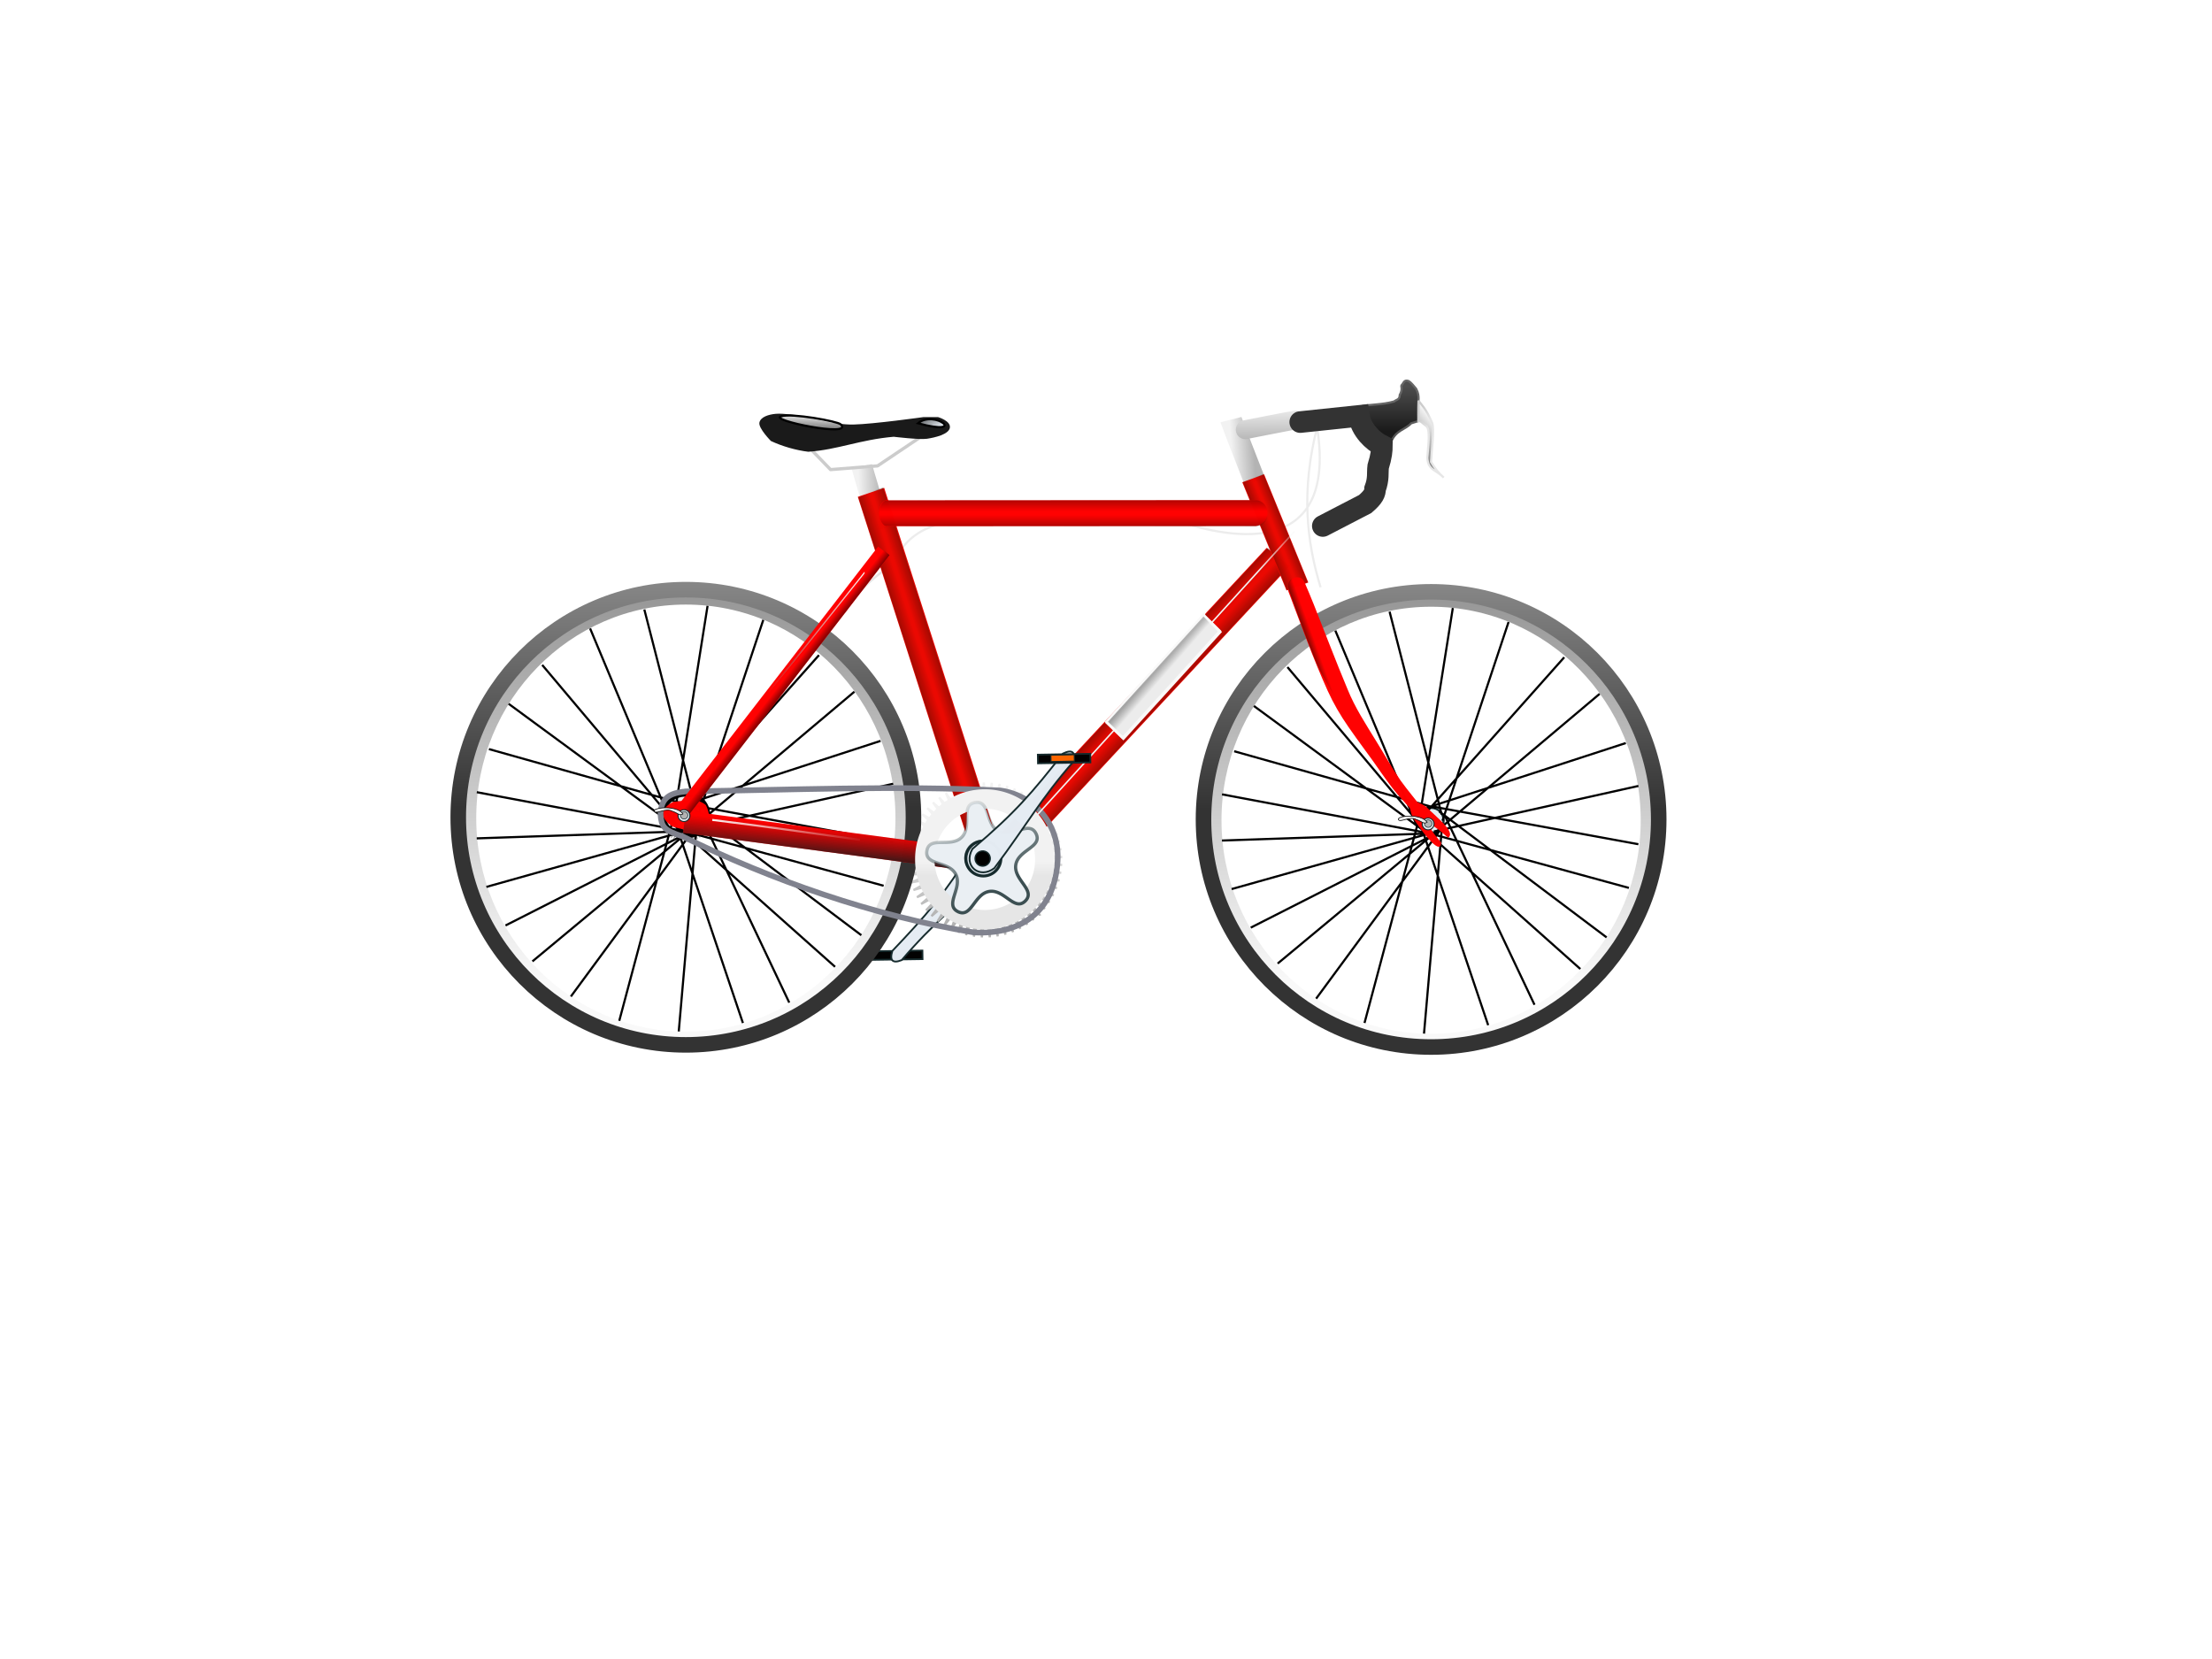 <?xml version="1.0"?>
<svg xmlns="http://www.w3.org/2000/svg" xmlns:xlink="http://www.w3.org/1999/xlink" width="1024" height="768" viewBox="0 0 1024 768">
  <defs>
    <linearGradient xlink:href="#l" id="P" gradientUnits="userSpaceOnUse" gradientTransform="translate(592 -.571)" x1="-312.857" y1="52" x2="-296.571" y2="52"/>
    <linearGradient xlink:href="#a" id="v" gradientUnits="userSpaceOnUse" gradientTransform="scale(.737 1.356)" x1="486.367" y1="25.4" x2="500.293" y2="23.695"/>
    <linearGradient xlink:href="#a" id="w" gradientUnits="userSpaceOnUse" gradientTransform="scale(.685 1.459)" x1="270.603" y1="39.148" x2="286.474" y2="37.858"/>
    <linearGradient xlink:href="#a" id="x" gradientUnits="userSpaceOnUse" x1="236.497" y1="207.905" x2="236.497" y2="248.374"/>
    <linearGradient xlink:href="#a" id="y" gradientUnits="userSpaceOnUse" x1="236.497" y1="207.905" x2="236.497" y2="248.374"/>
    <linearGradient xlink:href="#a" id="z" gradientUnits="userSpaceOnUse" gradientTransform="scale(1.557 .642)" x1="239.961" y1="18.101" x2="240.576" y2="44.054"/>
    <linearGradient xlink:href="#b" id="A" gradientUnits="userSpaceOnUse" gradientTransform="scale(.96 1.042)" x1="453.684" y1="22.63" x2="453.684" y2="2.456"/>
    <linearGradient id="b">
      <stop stop-color="#1a1a1a" offset="0"/>
      <stop stop-color="#4d4d4d" offset="1"/>
    </linearGradient>
    <linearGradient xlink:href="#c" id="B" gradientUnits="userSpaceOnUse" gradientTransform="scale(.96 1.042)" x1="456.091" y1="29.388" x2="456.091" y2="11.161"/>
    <linearGradient id="c">
      <stop stop-color="#4d4d4d" offset="0"/>
      <stop stop-color="#666" offset="1"/>
    </linearGradient>
    <linearGradient xlink:href="#d" id="C" gradientUnits="userSpaceOnUse" gradientTransform="scale(.59 1.696)" x1="759.824" y1="25.535" x2="766.135" y2="10.497"/>
    <linearGradient id="d">
      <stop stop-color="#666" offset="0"/>
      <stop stop-color="#fff" offset="1"/>
    </linearGradient>
    <linearGradient xlink:href="#e" id="D" gradientUnits="userSpaceOnUse" gradientTransform="scale(.59 1.696)" x1="750.325" y1="13.505" x2="755.332" y2="18.047"/>
    <linearGradient id="e">
      <stop stop-color="#ccc" offset="0"/>
      <stop stop-color="#e6e6e6" offset="1"/>
    </linearGradient>
    <linearGradient xlink:href="#f" id="E" gradientUnits="userSpaceOnUse" gradientTransform="matrix(.948 0 0 .966 -560.07 187.72)" x1="441.047" y1="83.936" x2="441.047" y2="311.977"/>
    <linearGradient id="f">
      <stop stop-color="gray" offset="0"/>
      <stop stop-color="#f9f9f9" offset="1"/>
    </linearGradient>
    <linearGradient xlink:href="#g" id="F" gradientUnits="userSpaceOnUse" gradientTransform="translate(-584.234 179.259)" x1="431.63" y1="229.54" x2="431.63" y2="102.522"/>
    <linearGradient id="g">
      <stop stop-color="#333" offset="0"/>
      <stop stop-color="#999" offset="1"/>
    </linearGradient>
    <linearGradient xlink:href="#h" id="G" gradientUnits="userSpaceOnUse" x1="272.899" y1="260.173" x2="213.97" y2="181.925"/>
    <linearGradient id="h">
      <stop offset="0" stop-color="#3c4f52"/>
      <stop offset="1" stop-color="#3c4f52" stop-opacity="0"/>
    </linearGradient>
    <linearGradient xlink:href="#h" id="H" gradientUnits="userSpaceOnUse" x1="272.899" y1="260.173" x2="213.97" y2="181.925"/>
    <linearGradient xlink:href="#i" id="I" gradientUnits="userSpaceOnUse" gradientTransform="translate(-.571 16.286)" x1="-299.714" y1="189.857" x2="-299.143" y2="204.714"/>
    <linearGradient id="i">
      <stop offset="0" stop-color="#1a1a1a"/>
      <stop offset="1" stop-color="#1a1a1a" stop-opacity="0"/>
    </linearGradient>
    <linearGradient xlink:href="#j" id="J" gradientUnits="userSpaceOnUse" x1="-359.277" y1="211.814" x2="-327.443" y2="211.814"/>
    <linearGradient id="j">
      <stop offset="0" stop-color="#eb0800"/>
      <stop offset="1" stop-color="#eb0800" stop-opacity="0"/>
    </linearGradient>
    <linearGradient xlink:href="#k" id="K" gradientUnits="userSpaceOnUse" x1="-365.244" y1="212.565" x2="-313.613" y2="212.565"/>
    <linearGradient id="k">
      <stop offset="0" stop-color="#fbfffe"/>
      <stop offset="1" stop-color="#fbfffe" stop-opacity="0"/>
    </linearGradient>
    <linearGradient xlink:href="#t" id="ak" gradientUnits="userSpaceOnUse" x1="230.952" y1="190.762" x2="226.984" y2="180.444"/>
    <linearGradient xlink:href="#l" id="M" gradientUnits="userSpaceOnUse" x1="-312.857" y1="52" x2="-296.571" y2="52"/>
    <linearGradient id="l">
      <stop offset="0" stop-color="#070c00"/>
      <stop offset="1" stop-color="#070c00" stop-opacity="0"/>
    </linearGradient>
    <linearGradient xlink:href="#l" id="N" gradientUnits="userSpaceOnUse" gradientTransform="translate(592 -.571)" x1="-312.857" y1="52" x2="-296.571" y2="52"/>
    <linearGradient xlink:href="#l" id="O" gradientUnits="userSpaceOnUse" x1="-312.857" y1="52" x2="-296.571" y2="52"/>
    <linearGradient id="a">
      <stop stop-color="#f2f2f2" offset="0"/>
      <stop stop-color="#b3b3b3" offset="1"/>
    </linearGradient>
    <linearGradient xlink:href="#m" id="Q" gradientUnits="userSpaceOnUse" x1="-259.7" y1="72.821" x2="-184.871" y2="72.821"/>
    <linearGradient id="m">
      <stop offset="0" stop-color="#f7fcfa"/>
      <stop offset="1" stop-color="#f7fcfa" stop-opacity="0"/>
    </linearGradient>
    <linearGradient id="u">
      <stop offset="0" stop-color="#3c4f52"/>
      <stop offset="1" stop-color="#3c4f52" stop-opacity="0"/>
    </linearGradient>
    <linearGradient xlink:href="#n" id="S" gradientUnits="userSpaceOnUse" gradientTransform="translate(1.111 -15.778)" x1="-446.667" y1="188.556" x2="-446.667" y2="182.111"/>
    <linearGradient id="n">
      <stop offset="0" stop-color="#050100"/>
      <stop offset="1" stop-color="#050100" stop-opacity="0"/>
    </linearGradient>
    <linearGradient xlink:href="#l" id="T" gradientUnits="userSpaceOnUse" x1="-312.857" y1="52" x2="-296.571" y2="52"/>
    <linearGradient xlink:href="#l" id="U" gradientUnits="userSpaceOnUse" gradientTransform="translate(592 -.571)" x1="-312.857" y1="52" x2="-296.571" y2="52"/>
    <linearGradient xlink:href="#l" id="V" gradientUnits="userSpaceOnUse" gradientTransform="matrix(.001 -1 1.05 .001 -438.2 -449.47)" x1="-312.857" y1="52" x2="-296.571" y2="52"/>
    <linearGradient xlink:href="#l" id="W" gradientUnits="userSpaceOnUse" gradientTransform="matrix(.001 1 1.05 -.001 -438.2 142.045)" x1="-312.857" y1="52" x2="-296.571" y2="52"/>
    <linearGradient xlink:href="#f" id="X" gradientUnits="userSpaceOnUse" gradientTransform="matrix(.948 0 0 .966 -560.07 187.72)" x1="441.047" y1="83.936" x2="441.047" y2="311.977"/>
    <linearGradient xlink:href="#g" id="Y" gradientUnits="userSpaceOnUse" gradientTransform="translate(-584.234 179.259)" x1="431.63" y1="229.54" x2="431.63" y2="102.522"/>
    <linearGradient xlink:href="#l" id="Z" gradientUnits="userSpaceOnUse" gradientTransform="matrix(.601 -.266 -.259 -.714 602.163 107.078)" x1="-306.12" y1="51.993" x2="-296.571" y2="52"/>
    <linearGradient xlink:href="#o" id="aa" gradientUnits="userSpaceOnUse" x1="188.271" y1="-147.657" x2="187.911" y2="-136.157"/>
    <linearGradient id="o">
      <stop offset="0" stop-color="#e6e6e6"/>
      <stop offset="1" stop-color="#e6e6e6" stop-opacity="0"/>
    </linearGradient>
    <linearGradient xlink:href="#u" id="aj" gradientUnits="userSpaceOnUse" x1="251.111" y1="231.906" x2="230.952" y2="190.762"/>
    <linearGradient xlink:href="#p" id="ac" gradientUnits="userSpaceOnUse" x1="251" y1="-141.5" x2="243" y2="-152"/>
    <linearGradient id="p">
      <stop offset="0" stop-color="#e5ecf3"/>
      <stop offset="1" stop-color="#e5ecf3" stop-opacity="0"/>
    </linearGradient>
    <linearGradient id="t">
      <stop offset="0" stop-color="#eaeff3"/>
      <stop offset="1" stop-color="#eaeff3" stop-opacity="0"/>
    </linearGradient>
    <linearGradient xlink:href="#q" id="ae" gradientUnits="userSpaceOnUse" gradientTransform="scale(.953 1.049)" x1="374.272" y1="86.942" x2="398.882" y2="64.644"/>
    <linearGradient id="q">
      <stop stop-color="#f2f2f2" offset="0"/>
      <stop stop-color="#f2f2f2" stop-opacity="0" offset="1"/>
    </linearGradient>
    <linearGradient xlink:href="#r" id="af" gradientUnits="userSpaceOnUse" x1="334.998" y1="98.481" x2="346.031" y2="108.151"/>
    <linearGradient id="r">
      <stop offset="0"/>
      <stop offset="1" stop-opacity="0"/>
    </linearGradient>
    <linearGradient xlink:href="#r" id="ag" gradientUnits="userSpaceOnUse" x1="334.998" y1="98.481" x2="346.031" y2="108.151"/>
    <linearGradient xlink:href="#s" id="ah" gradientUnits="userSpaceOnUse" gradientTransform="scale(.998 1.002)" x1="242.016" y1="228.851" x2="242.016" y2="222.092"/>
    <linearGradient id="s">
      <stop stop-color="#e6e6e6" offset="0"/>
      <stop stop-color="#f2f2f2" offset="1"/>
    </linearGradient>
    <linearGradient xlink:href="#t" id="ai" gradientUnits="userSpaceOnUse" x1="230.952" y1="190.762" x2="226.984" y2="180.444"/>
    <linearGradient xlink:href="#u" id="al" gradientUnits="userSpaceOnUse" x1="251.111" y1="231.906" x2="230.952" y2="190.762"/>
    <filter color-interpolation-filters="sRGB" id="ad" x="-.051" width="1.101" y="-.168" height="1.337">
      <feGaussianBlur stdDeviation=".26"/>
    </filter>
    <filter color-interpolation-filters="sRGB" id="ab" x="-.035" width="1.07" y="-.157" height="1.315">
      <feGaussianBlur stdDeviation=".42"/>
    </filter>
    <filter color-interpolation-filters="sRGB" id="R" x="-.021" width="1.042" y="-4.155" height="9.31">
      <feGaussianBlur stdDeviation=".619"/>
    </filter>
    <filter color-interpolation-filters="sRGB" id="L" x="-.032" width="1.063" y="-4.869" height="10.738">
      <feGaussianBlur stdDeviation=".608"/>
    </filter>
  </defs>
  <g stroke="#152a2c" stroke-linecap="round">
    <path opacity=".99" stroke-width=".805" d="M402.964 440.396l24.056-.357.06 3.967-24.057.357z"/>
    <path d="M460.58 401.46c-18.283 18.407-28.22 25.507-43.158 43.013-4.136 1.647-5.753.225-4.307-4.291 15.687-16.501 23.633-25.481 37.292-47.411 7.111-5.505 14.329 1.267 10.172 8.689z" opacity=".99" fill="#e5ecf3" stroke-width=".827"/>
  </g>
  <g transform="translate(211.892 177.344)">
    <path d="M357.962 16.9c.286 1.144 11.166 28.917 11.166 28.917" fill="none" stroke="url(#v)" stroke-width="10"/>
  </g>
  <g transform="translate(212.464 176.201)">
    <path d="M186.456 39.523c.2 1.16 8.725 29.481 8.725 29.481" fill="none" stroke="url(#w)" stroke-width="9.669"/>
  </g>
  <g transform="matrix(.35 0 0 .35 232.016 299.614)">
    <path d="M268.774 247.243l-8.767-6.966 6.027 9.437-8.004-7.83 5.025 10.006-7.157-8.612 3.969 10.47-6.233-9.301 2.872 10.822-5.244-9.893 1.744 11.061-4.199-10.381.597 11.182-3.109-10.757-.555 11.183-1.987-11.019-1.703 11.067-.843-11.166-2.831 10.834.309-11.193-3.93 10.485 1.458-11.102-4.987 10.025 2.592-10.893-5.992 9.459 3.699-10.569-6.933 8.793 4.766-10.132-7.8 8.033 5.782-9.588-8.585 7.189 6.738-8.944-9.278 6.268 7.621-8.203-9.874 5.281 8.425-7.376-10.365 4.238 9.139-6.471-10.746 3.15 9.756-5.497-11.012 2.028 10.268-4.465-11.162.885 10.673-3.385-11.194-.268 10.965-2.269-11.107-1.417 11.14-1.131-10.903-2.551 11.197.021-10.582-3.659 11.135 1.172-10.15-4.728 10.956 2.311-9.61-5.746 10.66 3.425-8.968-6.704 10.252 4.503-8.232-7.59 9.734 5.533-7.407-8.396 9.114 6.505-6.505-9.114 8.396 7.407-5.533-9.734 7.591 8.232-4.504-10.252 6.704 8.968-3.425-10.66 5.746 9.61-2.311-10.956 4.728 10.15-1.172-11.135 3.659 10.582-.021-11.197 2.551 10.903 1.131-11.14 1.417 11.107 2.27-10.965.267 11.194 3.385-10.673-.885 11.162 4.465-10.269-2.028 11.012 5.497-9.755-3.15 10.745 6.471-9.138-4.238 10.365 7.376-8.425-5.281 9.874 8.203-7.621-6.268 9.278 8.944-6.738-7.189 8.585 9.588-5.782-8.033 7.8 10.132-4.766-8.793 6.933 10.569-3.699-9.459 5.992 10.893-2.592-10.025 4.987 11.102-1.458-10.485 3.93 11.193-.309-10.834 2.831 11.166.843-11.067 1.703 11.019 1.986-11.183.556 10.757 3.109-11.181-.597 10.38 4.199-11.061-1.744 9.893 5.244-10.822-2.872 9.302 6.233-10.47-3.969 8.611 7.156-10.006-5.024 7.83 8.004-9.437-6.027 6.966 8.767z" fill="none" stroke="url(#x)" stroke-linecap="round"/>
  </g>
  <path d="M327.513 377.26c0 5.369-4.62 9.721-10.317 9.721-5.698 0-10.318-4.352-10.318-9.722 0-5.37 4.62-9.722 10.318-9.722 5.698 0 10.317 4.353 10.317 9.722z" opacity=".99" fill="#eaeff3" stroke="#000" stroke-width="2.53" stroke-linecap="round"/>
  <g transform="translate(212.464 176.201)">
    <path d="M268.774 247.243l-8.767-6.966 6.027 9.437-8.004-7.83 5.025 10.006-7.157-8.612 3.969 10.47-6.233-9.301 2.872 10.822-5.244-9.893 1.744 11.061-4.199-10.381.597 11.182-3.109-10.757-.555 11.183-1.987-11.019-1.703 11.067-.843-11.166-2.831 10.834.309-11.193-3.93 10.485 1.458-11.102-4.987 10.025 2.592-10.893-5.992 9.459 3.699-10.569-6.933 8.793 4.766-10.132-7.8 8.033 5.782-9.588-8.585 7.189 6.738-8.944-9.278 6.268 7.621-8.203-9.874 5.281 8.425-7.376-10.365 4.238 9.139-6.471-10.746 3.15 9.756-5.497-11.012 2.028 10.268-4.465-11.162.885 10.673-3.385-11.194-.268 10.965-2.269-11.107-1.417 11.14-1.131-10.903-2.551 11.197.021-10.582-3.659 11.135 1.172-10.15-4.728 10.956 2.311-9.61-5.746 10.66 3.425-8.968-6.704 10.252 4.503-8.232-7.59 9.734 5.533-7.407-8.396 9.114 6.505-6.505-9.114 8.396 7.407-5.533-9.734 7.591 8.232-4.504-10.252 6.704 8.968-3.425-10.66 5.746 9.61-2.311-10.956 4.728 10.15-1.172-11.135 3.659 10.582-.021-11.197 2.551 10.903 1.131-11.14 1.417 11.107 2.27-10.965.267 11.194 3.385-10.673-.885 11.162 4.465-10.269-2.028 11.012 5.497-9.755-3.15 10.745 6.471-9.138-4.238 10.365 7.376-8.425-5.281 9.874 8.203-7.621-6.268 9.278 8.944-6.738-7.189 8.585 9.588-5.782-8.033 7.8 10.132-4.766-8.793 6.933 10.569-3.699-9.459 5.992 10.893-2.592-10.025 4.987 11.102-1.458-10.485 3.93 11.193-.309-10.834 2.831 11.166.843-11.067 1.703 11.019 1.986-11.183.556 10.757 3.109-11.181-.597 10.38 4.199-11.061-1.744 9.893 5.244-10.822-2.872 9.302 6.233-10.47-3.969 8.611 7.156-10.006-5.024 7.83 8.004-9.437-6.027 6.966 8.767z" fill="none" stroke="url(#y)" stroke-linecap="round"/>
  </g>
  <g transform="translate(212.464 176.201)">
    <path d="M387.347 18.237c-.907.026-23.344 4.482-23.344 4.482" fill="none" stroke="url(#z)" stroke-width="8.755" stroke-linecap="round"/>
  </g>
  <g transform="translate(217.214 180.451)">
    <path d="M158.971 28.352c1.145 1.145 8.303 8.59 8.303 8.59l21.76-1.718 20.901-14.03" fill="none" stroke="#ccc" stroke-width="1.5" stroke-linecap="round" stroke-linejoin="round"/>
  </g>
  <g transform="translate(212.464 176.201)">
    <path d="M333.287 65.324c9.798 2.735 74.845 25.459 63.977-43.731-7.534 29.668-4.811 53.025 1.619 74.1" fill="none" stroke="#ececec"/>
  </g>
  <g transform="translate(212.464 176.201)">
    <path d="M196.021 88.404c-7.814 5.84-13.912 12.111-17.411 19.031" fill="none" stroke="#e6e6e6"/>
  </g>
  <g transform="translate(209.555 157.656)">
    <path d="M224.365 85.165c-9.537 3.111-13.453 7.16-16.601 11.337" fill="none" stroke="#ececec"/>
  </g>
  <g transform="translate(212.464 176.201)">
    <path d="M417.307 11.976c-.51 1.068 14.649 21.511 14.071 16.602 2.471-5.887 6.445-5.635 9.414-8.807l3.239-1.012c.261-2.195-.481-4.146.203-10.326-.021-1.273-.026-2.534-1.114-4.656-1.201-1.309-2.174-2.873-3.644-3.645-2.147-.645-2.19 1.233-3.138 2.025-.364.584.735 1.71-.81 4.454-.015 2.307-1.653 2.177-2.632 3.037-5.611 1.6-10.828 1.233-15.589 2.328z" fill="url(#A)" stroke="url(#B)"/>
  </g>
  <g transform="translate(212.464 176.201)">
    <path d="M444.233 9.243c1.473 2.28 3.309 3.312 6.277 10.325 1.075 3.023-.218 12.909-.507 18.02 1.684 2.974 3.648 5.392 5.872 7.287-3.746-3.779-7.185-3.31-7.593-9.11.418-6.044 1.446-12.916-.404-14.678-1.257-.818-2.73-2.716-3.746-2.328l.101-9.516z" fill="url(#C)" stroke="url(#D)"/>
  </g>
  <g transform="translate(212.464 176.201)">
    <path d="M389.456 19.19l27.201-2.864c1.032 6.73 6.589 11.728 10.593 13.744-.022 2.283-.191 4.821-1.717 9.735-.364 2.983.318 5.59-1.432 10.307-.03 1.871-.629 3.645-4.581 7.015L399.907 67.29" fill="none" stroke="#333" stroke-width="10" stroke-linecap="round"/>
  </g>
  <g transform="translate(211.47 177.504)">
    <path d="M110.584 199.755a4.859 4.859 0 11-9.718 0 4.859 4.859 0 119.718 0z" stroke="#333" stroke-width="1.5" stroke-linecap="round" stroke-linejoin="round"/>
  </g>
  <path d="M-17.048 413.852c0 56.184-44.734 101.731-99.916 101.731-55.182 0-99.916-45.547-99.916-101.731 0-56.185 44.734-101.732 99.916-101.732 55.182 0 99.916 45.547 99.916 101.732z" fill="none" stroke="url(#E)" stroke-width="5.765" stroke-linecap="round" transform="translate(434.464 -35.132)"/>
  <path d="M-11.599 413.467c0 58.191-47.173 105.365-105.365 105.365-58.191 0-105.365-47.174-105.365-105.365 0-58.192 47.174-105.365 105.365-105.365 58.192 0 105.365 47.173 105.365 105.365z" fill="none" stroke="url(#F)" stroke-width="7.2" stroke-linecap="round" transform="translate(434.464 -35.132)"/>
  <path transform="matrix(1.02 0 0 .958 77.764 117.542)" d="M240.727 272.636c0 3.314-2.523 6-5.636 6s-5.636-2.686-5.636-6c0-3.313 2.523-6 5.636-6s5.636 2.687 5.636 6z" opacity=".99" fill="#e5ecf3" stroke="#152a2c"/>
  <path d="M315.423 372.986l92.21-30.007M318.07 372.342l95.384 17.467M322.625 380.883l-8.408 96.606M321.245 374.633l77.487 58.302M323.817 376.525l41.552 87.617M298.278 282.155l24.121 93.922M321.763 383.212l-57.489 78.092M353.353 286.958l-30.606 92.014M320.47 384.525l-86.462 43.905M317.613 384.82l-96.915 3.287M251 307.818l62.484 74.156M327.556 280.46l-15.191 95.773M379.129 303.282l-64.453 72.452M395.53 320.2l-74.161 62.479M413.472 362.836l-94.65 21.084M315.532 384.443l93.531 25.596M314.152 383.091l72.429 64.478M312.937 381.703l30.982 91.887M311.682 378.877l-25.01 93.69M321.056 383.08l-74.586 61.97M318.518 384.34l-93.353 26.238M316.036 384.646l-95.3-17.918M313.62 383.221l-78.152-57.405M310.556 380.396l-37.384-89.474M226.332 346.772l93.345 26.27" fill="none" stroke="#000" stroke-width=".996"/>
  <path d="M311.583 371.229c-5.98 3.18-6.398 7.21-.305 11.384 3.758 1.197 9.693 2.729 14.483.354 3.189-2.824 3.003-6.177 1.005-10.286-4.552-3.843-9.996-1.8-15.183-1.452z" opacity=".99" fill="red"/>
  <g transform="matrix(.343 0 0 .343 371.503 320.28)" fill="#eaeff3" stroke="url(#G)" stroke-width="8.002">
    <path d="M271.207 221.616a27.773 27.773 0 11-55.545 0 27.773 27.773 0 1155.545 0z" stroke="url(#H)" stroke-linecap="round"/>
  </g>
  <g>
    <path opacity=".99" fill="red" d="M458.087 404.39l-141.89-18.896 1.357-10.196 141.89 18.895z"/>
    <path opacity=".99" fill="url(#I)" d="M-374.571 209.857h143.143v10.286h-143.143z" transform="rotate(-172.415 48.206 279.524)"/>
    <path d="M-362.571 212.714c15.32-.394 30.53-.285 46.285-.285" transform="matrix(1.476 .205 -.13 .934 892.54 255.21)" fill="url(#J)" stroke="url(#K)" filter="url(#L)"/>
  </g>
  <g>
    <path opacity=".99" fill="#eb0800" d="M397.106 229.999l12.212-4.165 54.146 168.784-12.212 4.165z"/>
    <path opacity=".99" fill="url(#M)" d="M-301.714-28.429h12v160.857h-12z" transform="matrix(1.018 -.347 .337 1.049 714.094 155.31)"/>
    <path transform="matrix(-1.018 .347 .337 1.049 714.094 155.31)" opacity=".99" fill="url(#N)" d="M290.286-29h12v160.857h-12z"/>
  </g>
  <g>
    <path opacity=".99" fill="#eb0800" d="M597.06 261.98l-10.693-8.36-128.381 137.85 10.693 8.36z"/>
    <path opacity=".99" fill="url(#O)" d="M-301.714-28.429h12v160.857h-12z" transform="matrix(-.891 -.697 -.798 .857 305.023 76.168)"/>
    <path transform="matrix(.891 .697 -.798 .857 305.023 76.168)" opacity=".99" fill="url(#P)" d="M290.286-29h12v160.857h-12z"/>
  </g>
  <path d="M317.517 366.364c-7.24.734-11.452 2.738-11.762 10.516.49 5.963 1.462 7.442 10.335 10.361 40.817 20.153 88.23 36.742 134.75 44.407 20.971 1.125 37.182-8.926 38.729-32.724 1.13-17.382-10.745-30.706-26.4-32.986-47.722-2.379-97.6-.228-145.652.426z" opacity=".99" fill="none" stroke="#80828e" stroke-width="2.62" stroke-linecap="round"/>
  <g>
    <path opacity=".99" fill="red" d="M313.06 373.906l93.44-120.883 5.248 4.145-93.439 120.883z"/>
    <path d="M-186.857 73c-23.079-.573-46.647-.286-70.857-.286" transform="matrix(-.616 .77 -.038 -.84 243.979 524.89)" fill="#010000" stroke="url(#Q)" stroke-linecap="round" filter="url(#R)"/>
    <path opacity=".99" fill="url(#S)" d="M-522.444 163.444h141.778v6.222h-141.778z" transform="matrix(.659 -.853 .844 .666 519.464 -180.756)"/>
  </g>
  <g>
    <path opacity=".99" fill="#eb0800" d="M575.098 223.257l10.091-3.7 20.456 50.088-10.09 3.7z"/>
    <path opacity=".99" fill="url(#T)" d="M-301.714-28.429h12v160.857h-12z" transform="matrix(.841 -.308 .127 .311 832.71 139.092)"/>
    <path transform="matrix(-.841 .308 .127 .311 832.71 139.092)" opacity=".99" fill="url(#U)" d="M290.286-29h12v160.857h-12z"/>
  </g>
  <g>
    <path d="M410.704 231.49c-2.113 0-3.818 2.722-3.818 6.094 0 3.372 1.705 6.125 3.818 6.125.22 0 .453-.037.663-.093l170.143-.094v-.063c2.938-.262 5.238-2.83 5.238-5.968 0-3.14-2.3-5.707-5.238-5.97-.163-.014-.338-.03-.505-.03-.198 0-.407.01-.6.03l-168.912.095a2.588 2.588 0 00-.789-.125z" opacity=".99" fill="red"/>
    <path d="M-305.393-147.665l-89.906-.063h-28.438l-41.75-.062c-1.603-.61-2.812-3.027-2.812-5.938 0-3.009 1.284-5.524 2.968-6.031h1.25l38 .031 121.75.125c2.364.225 4.28 2.137 4.782 4.656l-.032 2.657c-.514 2.5-2.398 4.4-4.75 4.625h-1.062z" opacity=".99" fill="url(#V)" transform="matrix(1.065 0 0 1 905.751 391.312)"/>
    <path d="M-305.393-159.76l-89.906.063h-28.438l-41.75.063c-1.603.609-2.812 3.026-2.812 5.937 0 3.01 1.284 5.525 2.968 6.032h1.25l38-.032 121.75-.125c2.364-.225 4.28-2.137 4.782-4.656l-.032-2.656c-.514-2.5-2.398-4.401-4.75-4.625h-1.062z" opacity=".99" fill="url(#W)" transform="matrix(1.065 0 0 1 905.751 391.312)"/>
  </g>
  <g>
    <path d="M-17.048 413.852c0 56.184-44.734 101.731-99.916 101.731-55.182 0-99.916-45.547-99.916-101.731 0-56.185 44.734-101.732 99.916-101.732 55.182 0 99.916 45.547 99.916 101.732z" fill="none" stroke="url(#X)" stroke-width="5.765" stroke-linecap="round" transform="translate(779.464 -34.132)"/>
    <path d="M-11.599 413.467c0 58.191-47.173 105.365-105.365 105.365-58.191 0-105.365-47.174-105.365-105.365 0-58.192 47.174-105.365 105.365-105.365 58.192 0 105.365 47.173 105.365 105.365z" fill="none" stroke="url(#Y)" stroke-width="7.2" stroke-linecap="round" transform="translate(779.464 -34.132)"/>
    <path d="M240.727 272.636c0 3.314-2.523 6-5.636 6s-5.636-2.686-5.636-6c0-3.313 2.523-6 5.636-6s5.636 2.687 5.636 6z" transform="matrix(1.02 0 0 .958 422.764 118.542)" opacity=".99" fill="#e5ecf3" stroke="#152a2c"/>
    <path d="M660.423 373.986l92.21-30.007M663.07 373.342l95.384 17.467M667.625 381.883l-8.408 96.606M666.245 375.633l77.487 58.302M668.817 377.525l41.552 87.617M643.278 283.155l24.121 93.922M666.763 384.212l-57.489 78.092M698.353 287.958l-30.606 92.014M665.47 385.525l-86.462 43.905M662.613 385.82l-96.915 3.287M596 308.818l62.484 74.156M672.556 281.46l-15.191 95.773M724.129 304.282l-64.453 72.452M740.53 321.2l-74.161 62.479M758.472 363.836l-94.65 21.084M660.532 385.443l93.531 25.596M659.152 384.091l72.429 64.478M657.937 382.703l30.982 91.887M656.682 379.877l-25.01 93.69M666.056 384.08l-74.586 61.97M663.518 385.34l-93.353 26.238M661.036 385.646l-95.3-17.918M658.62 384.221l-78.152-57.405M655.556 381.396l-37.384-89.474M571.332 347.772l93.345 26.27" fill="none" stroke="#000" stroke-width=".996"/>
  </g>
  <path d="M599.728 267.36c-2.861.707-4.266 4.476-3.024 7.16 5.753 15.147 11.226 30.43 17.878 45.184 2.688 5.903 5.949 11.507 9.63 16.792 4.96 7.225 10.352 14.115 15.28 21.365 3.29 4.635 6.625 9.269 10.57 13.328 3.49 3.914 7.079 7.88 9.39 12.705.443.797 1.263 1.72 2.225 1.244 1.471-.724 1.71-2.797 1.178-4.235-.855-2.097-2.41-3.766-3.654-5.612-3.54-4.772-7.44-9.246-10.907-14.077-4.022-5.898-7.498-12.173-11.282-18.235-4.75-7.767-9.786-15.433-13.213-23.967-5.45-12.996-10.43-26.199-15.652-39.294-1.392-3.373-2.726-6.779-4.215-10.105-.488-1.135-1.392-2.105-2.617-2.282-.523-.11-1.066-.078-1.587.03z" opacity=".99" fill="red"/>
  <path d="M660.08 373.342c-6.642-4.107-9.075-2.632-6.141 4.987 2.522 4.061 13.01 18.994 13.193 11.68-8.271-9.648-6.772-11.158 3.25-2.19 3.854-2.614-5.787-9.797-10.302-14.477z" opacity=".99" fill="red"/>
  <path d="M388.41 97.55c3.753 10.305 7.382 20.673 11.553 30.783 1.413 3.587 3.117 7.025 4.975 10.349 2.642 4.675 5.564 9.153 8.668 13.457 2.686 3.564 5.468 7.044 8.388 10.369 2.374 2.695 4.778 5.356 7.254 7.935 2.137 2.22 4.114 4.625 6.176 6.933 3.474 4.047 6.837 8.273 9.463 13.078 2.253 4.036 3.962 8.432 5.161 12.983.381 1.052.53 2.227 1.085 3.188.738.731 1.87.255 2.365-.562 1.093-1.4 1.205-3.541.486-5.217-1.433-4.163-3.121-8.238-5.261-12.019-3.251-5.69-7.231-10.806-11.403-15.665-2.15-2.651-4.426-5.169-6.607-7.788-3.755-4.426-7.357-9.027-10.668-13.881-3.201-4.667-5.973-9.693-8.326-14.947-2.902-6.368-5.353-12.971-7.83-19.55-2.503-6.791-5.03-13.572-7.68-20.294-.602-1.55-1.184-3.143-2.05-4.533-1.752-2.065-5.261-1.166-6.021 1.507-.438 1.238-.236 2.686.272 3.875z" opacity=".99" fill="url(#Z)" transform="translate(208.464 176.201)"/>
  <g>
    <g transform="translate(207.464 178.201)" fill="#1a1a1a">
      <path d="M144.082 17.472c.477-2.633 4.225-3.818 7.654-4.113 3.429-.295 10.566.79 10.566.79s15.864 4.4 25.3 4.182c9.436-.219 32.354-3.436 32.354-3.436h6.872s5.88 1.718 5.44 4.867c-.44 3.15-7.124 4.633-10.594 5.154-3.47.52-15.412-.931-15.412-.931-15.728 1.363-25.88 6.01-39.561 6.944-5.827-.715-12.046-2.532-17.284-4.977 0 0-5.812-5.848-5.335-8.48z"/>
    </g>
    <path d="M178.25-147.25c-6.583 1.684 33.751 10.001 27.5 3.75-1.417-1.417-22.856-5.298-27.5-3.75z" fill="url(#aa)" stroke="#000" filter="url(#ab)" transform="translate(183.464 339.951)"/>
    <path d="M241.5-144c23.42 6.312 7.611-6.524 0 0z" fill="url(#ac)" stroke="#000" filter="url(#ad)" transform="translate(183.464 339.951)"/>
  </g>
  <g transform="translate(224.964 173.201)">
    <path d="M374.134 72.968L249.372 210.45" fill="none" stroke="url(#ae)" stroke-width=".7" stroke-linecap="round"/>
  </g>
  <g>
    <g transform="translate(202.964 193.701)">
      <path d="M354.38 91.336l7.569 7.54-44.864 49.387-7.675-7.379 44.97-49.548z" fill="#ececec" stroke="#f9f9f9" stroke-width="1.131"/>
    </g>
    <g transform="translate(202.744 193.261)" fill="url(#af)">
      <path d="M354.38 91.336l7.569 7.54-44.864 49.387-7.675-7.379 44.97-49.548z" fill="url(#ag)" stroke="#f9f9f9" stroke-width="1.131"/>
    </g>
  </g>
  <g>
    <g transform="translate(212.464 176.201)">
      <path d="M271.207 221.616a27.773 27.773 0 11-55.545 0 27.773 27.773 0 1155.545 0z" fill="none" stroke="url(#ah)" stroke-width="9" stroke-linecap="round"/>
    </g>
    <g transform="translate(212.86 177.391)" fill="url(#ai)" stroke="url(#aj)" stroke-width="1.5">
      <path d="M239.192 194.028c-.201.011-.407.059-.625.093-6.994 1.108-1.243 11.087-6.25 16.094-5.007 5.007-14.986-.744-16.094 6.25-1.108 6.994 10.16 4.597 13.375 10.906 3.215 6.31-5.341 14.036.969 17.25 6.309 3.215 7.537-8.236 14.531-9.343 6.994-1.108 11.68 9.413 16.688 4.406 5.007-5.007-5.514-9.725-4.407-16.719 1.108-6.994 12.559-8.19 9.344-14.5-3.215-6.309-10.941 2.246-17.25-.969-6.112-3.114-4.056-13.811-10.281-13.468h0zm2.531 18.125c4.111 0 7.438 3.357 7.438 7.469a7.433 7.433 0 01-7.438 7.437 7.432 7.432 0 01-7.437-7.437c0-4.112 3.326-7.469 7.437-7.469z" fill="url(#ak)" stroke="url(#al)" stroke-linecap="round"/>
    </g>
    <path d="M240.727 272.636c0 3.314-2.523 6-5.636 6s-5.636-2.686-5.636-6c0-3.313 2.523-6 5.636-6s5.636 2.687 5.636 6z" transform="matrix(1.436 0 0 1.349 117.611 29.635)" opacity=".99" fill="#e5ecf3" stroke="#152a2c"/>
  </g>
  <g stroke="#152a2c">
    <path d="M460.3 401.903c15.711-20.939 21.35-31.896 36.647-49.365 1.04-4.37-.615-5.777-4.913-3.673-14.186 18.07-21.991 27.313-41.892 44.15-4.459 7.903 3.355 14.12 10.159 8.888z" opacity=".99" fill="#e5ecf3" stroke-width=".834" stroke-linecap="round"/>
    <path d="M240.727 272.636c0 3.314-2.523 6-5.636 6s-5.636-2.686-5.636-6c0-3.313 2.523-6 5.636-6s5.636 2.687 5.636 6z" transform="matrix(.407 -.471 .443 .382 238.445 404.026)" opacity=".99"/>
    <g stroke-linecap="round">
      <path opacity=".99" stroke-width=".812" d="M480.446 349.368l24.272-.415.068 4.003-24.272.415z"/>
      <path transform="matrix(1.283 -.026 .028 1.283 -60.001 224.72)" opacity=".99" fill="#f60" stroke-width=".362" d="M423.635 105.927h8.421v2.297h-8.421z"/>
    </g>
  </g>
  <g>
    <path transform="matrix(.485 0 0 .456 547.092 257.112)" d="M240.727 272.636c0 3.314-2.523 6-5.636 6s-5.636-2.686-5.636-6c0-3.313 2.523-6 5.636-6s5.636 2.687 5.636 6z" opacity=".99" fill="#e5ecf3" stroke="#152a2c"/>
    <path d="M240.727 272.636c0 3.314-2.523 6-5.636 6s-5.636-2.686-5.636-6c0-3.313 2.523-6 5.636-6s5.636 2.687 5.636 6z" transform="matrix(.307 0 0 .288 588.991 302.759)" opacity=".99" fill="#b3b3b3" stroke="#152a2c"/>
    <path d="M660.636 380.639c-2.644-4.202-14.687-3.042-13.17-1.074.919 1.192 5.49-1.814 8.121-.184 2.468.7 3.513 2.378 5.05 1.258z" fill="#ececec" stroke="#000" stroke-width=".311"/>
  </g>
  <g>
    <path d="M240.727 272.636c0 3.314-2.523 6-5.636 6s-5.636-2.686-5.636-6c0-3.313 2.523-6 5.636-6s5.636 2.687 5.636 6z" transform="matrix(.485 0 0 .456 202.62 253.263)" opacity=".99" fill="#e5ecf3" stroke="#152a2c"/>
    <path transform="matrix(.307 0 0 .288 244.52 298.91)" d="M240.727 272.636c0 3.314-2.523 6-5.636 6s-5.636-2.686-5.636-6c0-3.313 2.523-6 5.636-6s5.636 2.687 5.636 6z" opacity=".99" fill="#b3b3b3" stroke="#152a2c"/>
    <path d="M316.164 376.79c-2.644-4.201-14.686-3.042-13.17-1.074.92 1.192 5.49-1.814 8.122-.184 2.467.7 3.512 2.378 5.048 1.258z" fill="#ececec" stroke="#000" stroke-width=".311"/>
  </g>
</svg>
